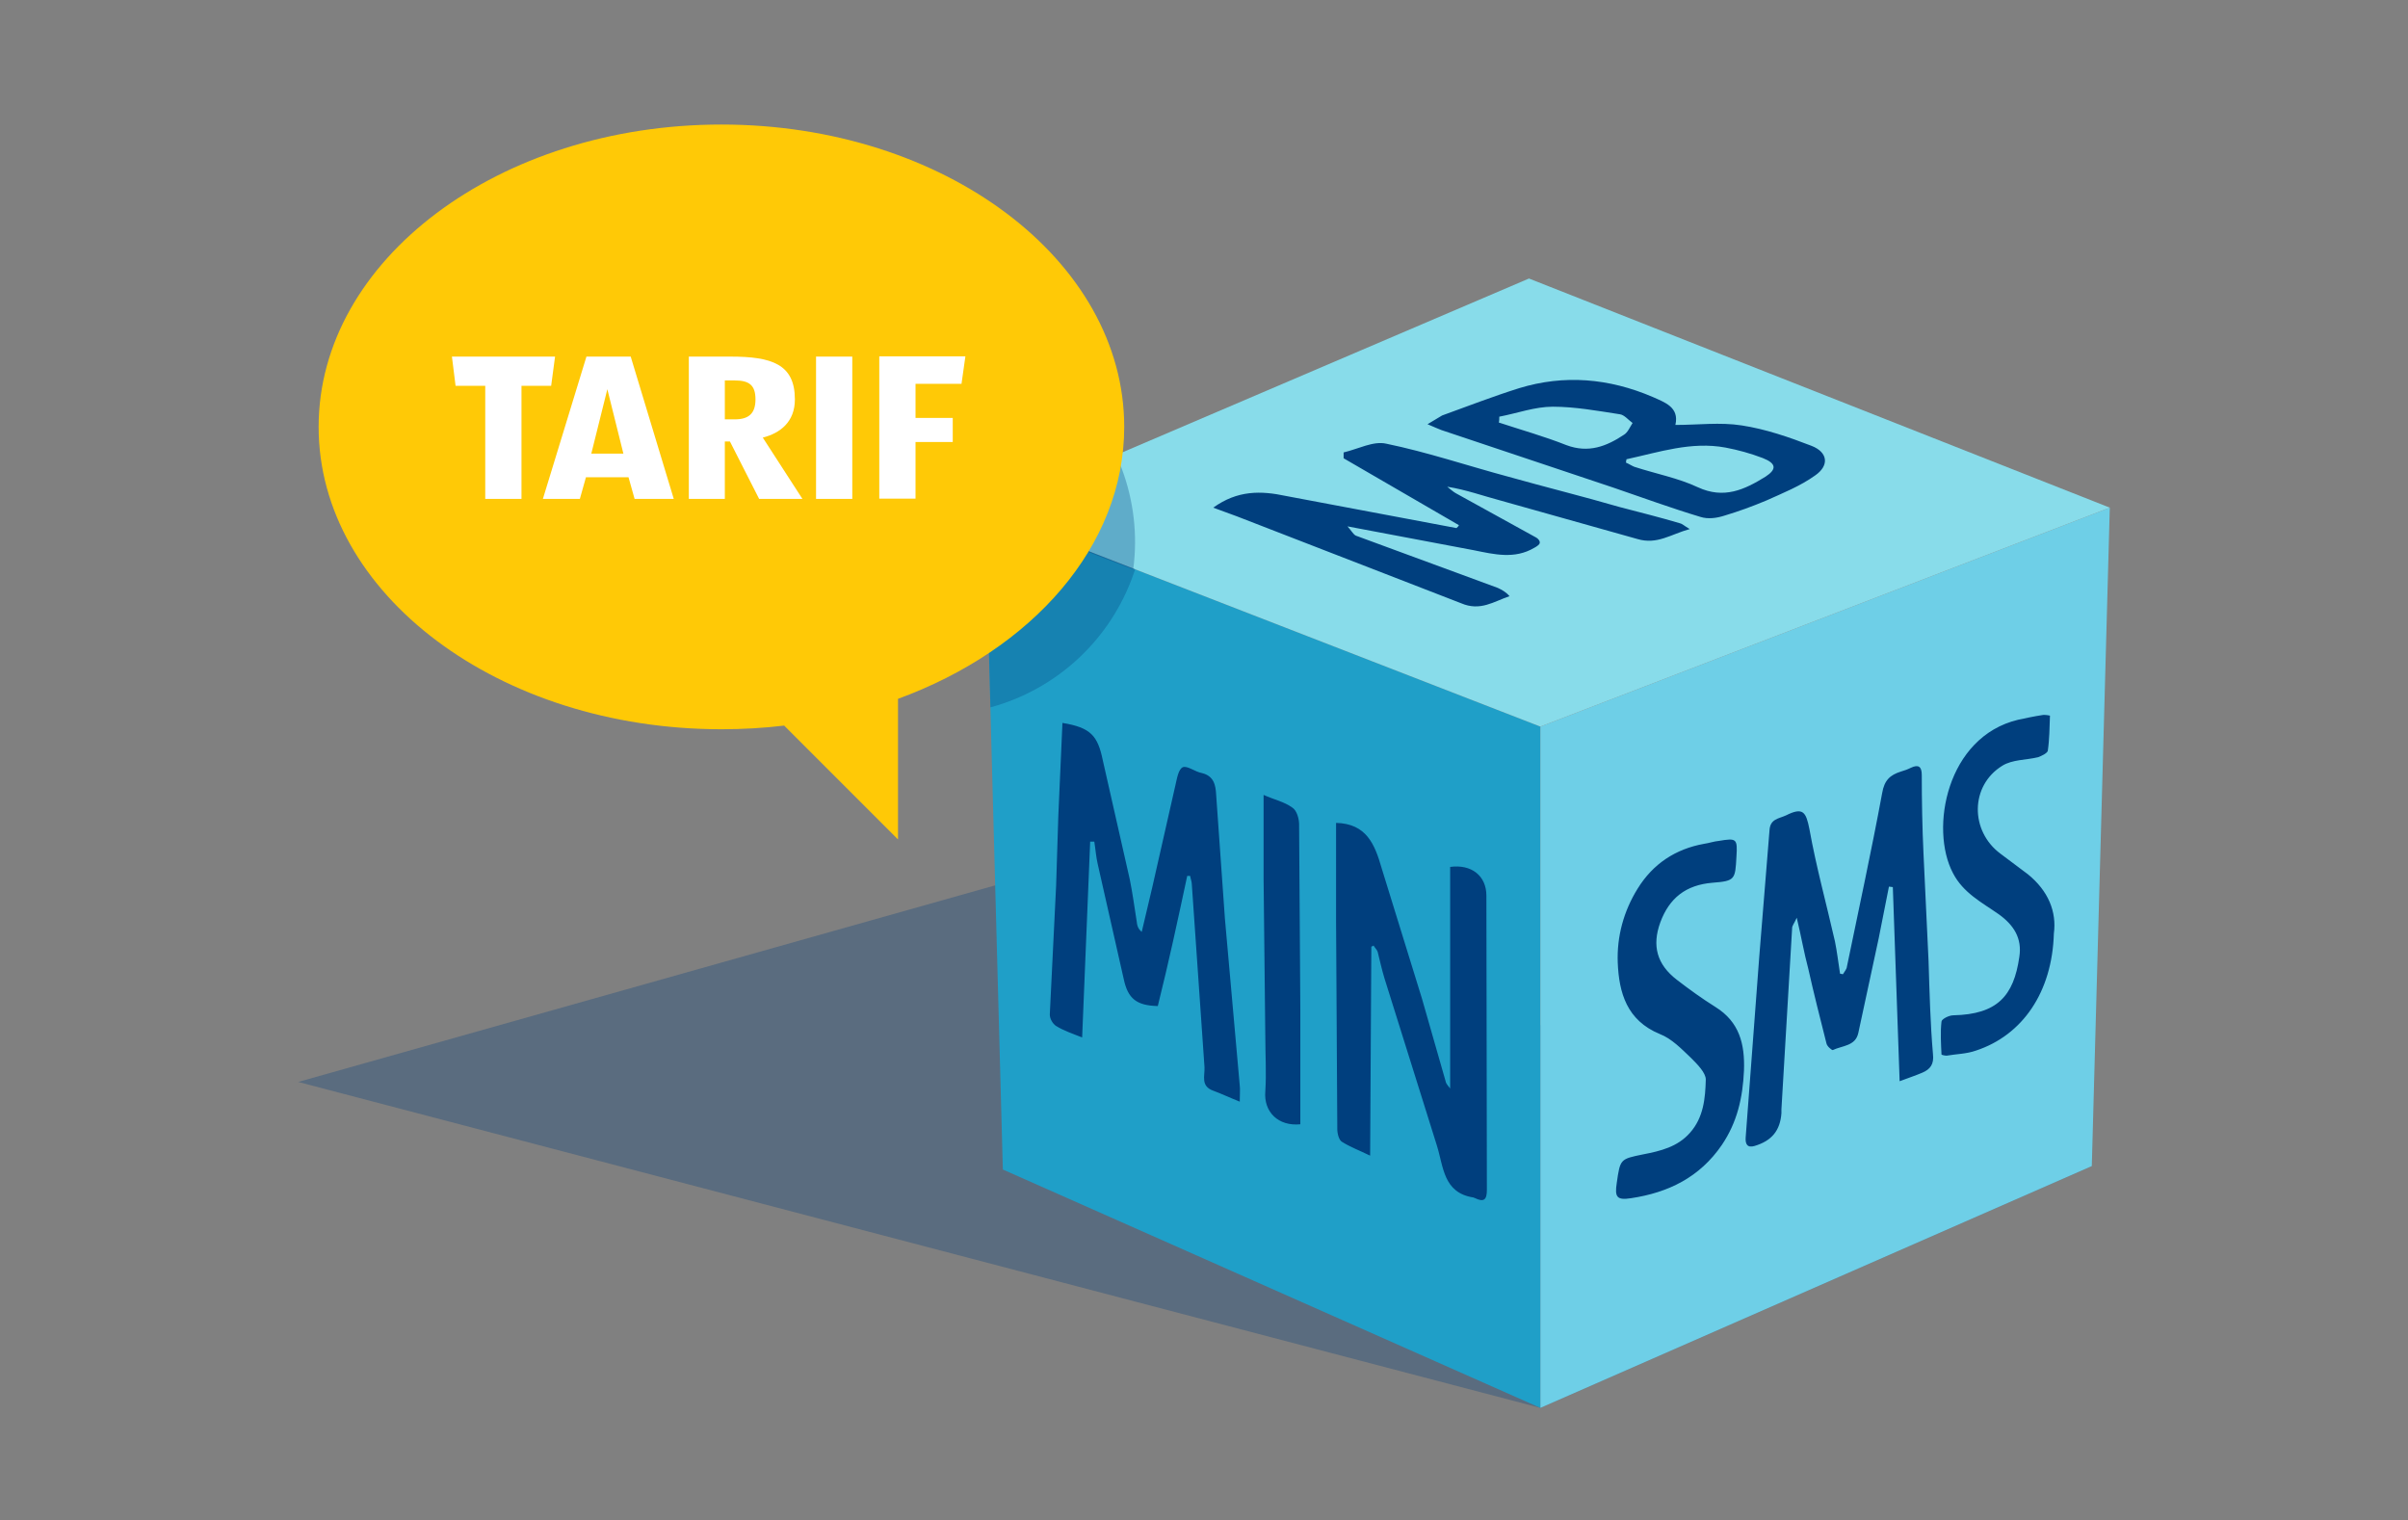 <svg xmlns="http://www.w3.org/2000/svg" viewBox="0 0 990 625" xmlns:v="https://vecta.io/nano"><rect x="0" y="0" width="990" height="625" fill="#808080" stroke="none"/><path d="M633.3 578.8l-510.7-134L409.1 364 860 479.4z" opacity=".3" fill="#003f7e"/><path d="M405 210.1l228.3 88.6v280.1l-221-98z" fill="#1f9fc8"/><path d="M867.4 208.7l-234.1 90v280.1L860 479.4z" fill="#6ecfe7"/><path d="M628.6 114.5L405 210.1l228.3 88.6 234.1-90z" fill="#88dcea"/><g fill="#003f7e"><path d="M531.3 332c-3.3-2.4-7.6-3.3-11.8-5.2v34.6l.7 64.6c0 7.6.5 15.1 0 22.7-.7 8.5 5.4 14.4 14.4 13.5v-47.3l-.5-75.5c.1-2.6-.9-6.2-2.8-7.4zm64.9 24.4v91.1c-.9-1.2-1.4-1.7-1.7-2.4l-9.9-34.6-16.6-53.7c-2.8-9.7-6.2-18.2-18.7-18.5V379l.5 85.2c0 1.9.7 4.5 1.9 5.2 3.3 2.1 7.3 3.6 11.6 5.7l.5-85.9c.2-.2.7-.2.9-.5.5.9 1.4 1.7 1.7 2.6.9 3.6 1.7 7.3 2.8 10.9l21.5 68.6c2.8 8.8 2.6 19.6 15.1 21.5.2 0 .2.2.5.2 3.8 1.9 5 .7 5-3.3l-.2-121c0-8.2-6.2-13-14.9-11.8zm-92.6 21.3l-3.6-50.9c-.2-4-.9-7.8-5.9-9-2.8-.5-5.9-3.1-7.8-2.4-1.9.9-2.4 4.7-3.1 7.6l-9.5 41.9-4.3 18.2c-1.7-1.4-1.9-2.8-2.1-4.5-.9-5.7-1.7-11.6-2.8-17l-11.1-49c-2.1-10.2-5-13.5-16.6-15.4l-1.7 38.3-.9 28.6-2.6 53c0 1.7 1.2 3.8 2.6 4.7 3.1 1.9 6.6 3.1 10.7 4.7l3.3-80.5h1.7c.5 3.1.7 6.2 1.4 9.2l10.7 47.3c1.7 8 5.2 10.9 14 11.1 4.5-18 8.3-35.7 12.1-53.5h1.2c.2 1.2.7 2.4.7 3.6l5.2 75c.2 3.6-1.7 7.8 3.6 9.7 3.3 1.2 6.6 2.8 10.9 4.5 0-3.1.2-5 0-6.6l-6.1-68.6zm330.1-18.3l-11.2-8.4c-12.6-9.3-12.6-28 .7-36.2 4.2-2.6 9.8-2.3 14.7-3.5 1.4-.5 3.7-1.6 4-2.6.7-4.7.7-9.6.9-14.5 0 0-2.1-.5-3.3-.2-3.3.5-6.5 1.2-9.8 1.9-29.4 7-36.4 44.8-26.8 63 4.2 8.2 11.9 12.1 18.9 17 6.1 4.4 9.6 9.8 8.4 17.5-2.3 16.1-9.1 23.6-27.1 24-1.9 0-4.9 1.6-4.9 2.6-.5 4.4-.2 9.1 0 13.5 0 .2 1.4.5 2.1.5 4-.7 8.2-.7 12.1-2.1 19.1-6.3 31.3-24 32-48.1 1.2-9-2.3-17.6-10.7-24.4zm-40.8 36l-2.1-44.6c-.5-10.7-.7-21.5-.7-32.2 0-3.5-1.4-4.4-4.4-3-1.4.7-2.8 1.2-4.2 1.6-4.4 1.4-6.8 3.5-7.7 8.9-4.4 23.8-9.6 47.6-14.5 71.4 0 .7-.9 1.9-1.6 3-.5 0-.7-.2-1.2-.2-.7-4.4-1.2-8.9-2.1-13.3-3.5-15.4-7.7-30.6-10.5-46.2-1.4-7-2.6-9.1-9.6-5.6-3 1.4-6.5 1.4-6.8 6.1l-4.2 51.8-5.6 74.5c-.2 2.8.7 4.4 3.7 3.5 7-2.1 10.5-6.3 11-13.5V456l4.4-74.5c0-.9.7-1.6 1.9-4.2 1.9 7.9 3 14.5 4.7 20.8 2.3 10.3 4.9 20.5 7.5 30.8.2 1.2 2.1 2.8 2.6 2.8 4-1.9 9.3-1.6 10.5-7l8.4-39 4.2-21.2c.5 0 1.2.2 1.6.2l2.8 79.8c3.7-1.4 6.5-2.3 9.3-3.5 3.3-1.4 4.9-3.5 4.4-7.7-1.1-12.7-1.4-25.3-1.8-37.9zM705.3 414c-5.6-3.5-10.7-7.2-15.9-11.2-8.2-6.3-10.3-14-6.8-23.6 3.7-10 10.5-15.4 21.5-16.3 9.3-.7 9.3-1.4 9.8-10.7.5-7.5 0-7.7-7.2-6.5-2.1.2-4 .9-6.1 1.2-11.7 2.1-21 8.2-27.3 18.4-5.8 9.3-8.6 19.8-8.2 30.4.5 12.4 3.7 23.8 17.3 29.4 4.9 1.9 8.9 6.1 12.8 9.8 2.6 2.6 6.1 6.1 6.1 8.9-.2 7.7-.9 15.6-6.5 21.9-5.1 5.8-12.1 7.5-19.4 8.9-9.3 1.9-9.3 1.9-10.7 11.7-.9 5.8 0 7.2 5.8 6.3 15.4-2.3 28.3-8.6 37.4-21.9 6.3-9.3 8.6-19.4 9.1-30.6.4-10.9-1.9-20-11.7-26.1zm-73.9-193.1l-33-18.2c-1.2-.7-2.2-1.7-3.4-2.6 7.7 1.2 14.8 3.8 22 5.7l56.2 15.8c8.1 2.4 13.6-1.9 21.5-4.1-2.4-1.4-3.1-2.2-4.1-2.4-8.1-2.4-16.5-4.5-24.9-6.7-14.8-4.3-30.2-8.1-45.5-12.4-16.8-4.5-33.3-10.1-50.3-13.6-5.3-1.2-11.5 2.2-17.5 3.6v2.4l47.4 27.5c-.2.5-.5.7-1 1.2l-70.1-13.2c-10.3-2.2-19.9-2.4-29.9 4.8l9.8 3.6 92.1 35.7c7.9 3.4 13.4-.7 19.9-2.9-1.4-1.7-3.1-2.6-4.8-3.4l-58.4-21.5c-1-.5-1.7-1.9-3.4-3.8l51.9 9.8c8.4 1.7 16.8 3.8 24.9-1 1-.5 2.2-1.4 2.2-1.9.3-.8-.7-2-1.6-2.4zm113.4-37.6c-9.3-3.6-18.9-6.9-28.7-8.4-8.9-1.4-18-.2-27.3-.2 1.7-7.4-4.5-9.3-9.3-11.5-18-7.7-36.4-9.3-55-3.6-10.8 3.4-21.1 7.4-31.6 11.2l-6 3.6c2.9 1.2 4.3 1.9 5.7 2.4l70.8 23.7c12 4.1 23.7 8.4 35.7 12 3.1 1 6.7.5 9.8-.5 5.7-1.7 11.5-3.8 17.2-6.2 6.9-3.1 14.1-6 20.1-10.3 6-4.1 5.3-9.6-1.4-12.2zm-77.1-4.6c-7.2 4.8-14.6 7.7-23.7 4.3-9.1-3.6-18.4-6.2-27.8-9.3.2-.7.2-1.7.2-2.4 7.4-1.4 14.6-4.1 22-4.1 9.1 0 18.4 1.7 27.5 3.1 1.9.2 3.6 2.4 5.3 3.6-1.1 1.7-2 3.9-3.5 4.8zm58.1 17.3c-8.6 5.3-17 9.3-27.8 4.3-8.1-3.8-17.2-5.5-26.1-8.4-1.2-.5-2.2-1.2-3.4-1.7 0-.2 0-.7.2-1.4 13.4-2.9 26.6-7.4 40.7-4.8 5.3 1 10.3 2.4 15.3 4.3 5.6 2.2 5.9 4.6 1.1 7.7z"/><path d="M466.7 234l-.5 1.5c-9.3 27.1-31.4 47.8-59 55.3h0L405 210l61.7 24z" opacity=".3"/><path d="M436.4 157.2l1.2 1.1c21.4 19 32.1 47.4 28.3 75.8h0L390.5 205l45.9-47.8z" opacity=".3"/></g><path d="M296.6 51.2c91.5 0 165.6 55.7 165.6 124.3 0 49.1-37.9 91.6-93 111.8v57.8l-46.8-46.8c-8.4 1-17 1.5-25.8 1.5-91.5 0-165.6-55.7-165.6-124.3S205.1 51.2 296.6 51.2z" fill="#ffc906"/><path d="M226.6 158.6h-12.2v46.5h-14.9v-46.5h-12.2l-1.5-12h42.4l-1.6 12zm34.3 46.5l-2.5-8.9h-17.5l-2.5 8.9h-15.2l17.9-58.5h18.2l17.7 58.5h-16.1zM249.7 160l-6.6 26.5h13.2l-6.6-26.5zm62.4 45.1l-12-23.6H298v23.6h-14.8v-58.5h17.1c17 0 26.5 3.1 26.5 17.6 0 9.3-6.1 13.9-13.2 15.7l16.3 25.2h-17.8zM302 156.4h-4v16h4.1c5.7 0 8.5-2.4 8.5-8.2 0-5.9-2.6-7.8-8.6-7.8zm33.5 48.7v-58.5h14.9v58.5h-14.9zm59.8-47.3h-18.9v14h15.3v9.9h-15.3V205h-14.9v-58.5h35.4l-1.6 11.3z" fill="#fff"/></svg>
